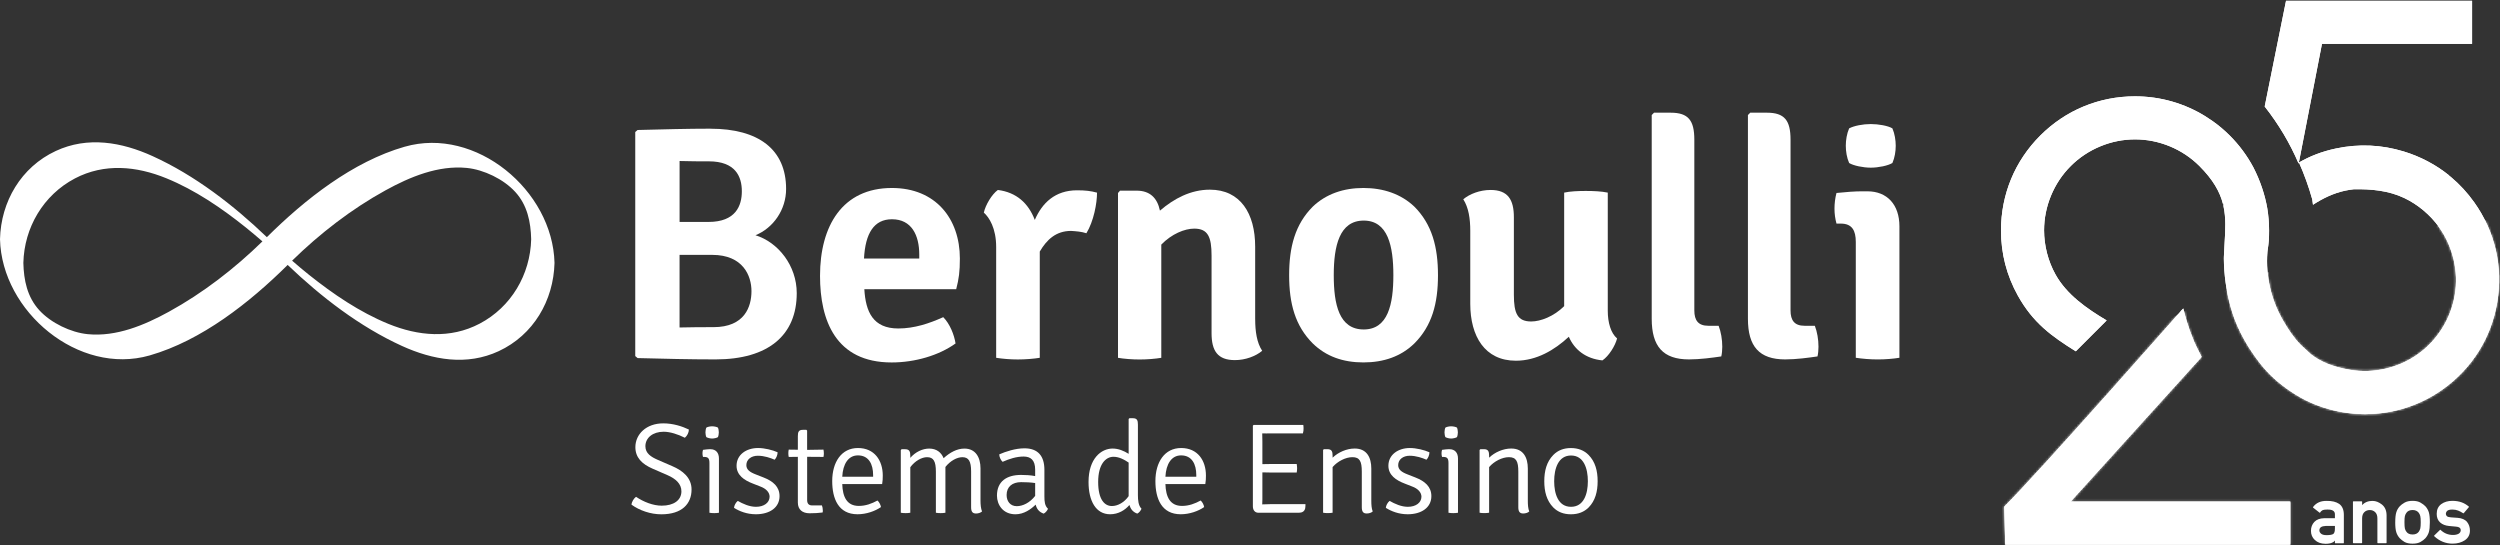 <svg width="1036" height="226" viewBox="0 0 1036 226" fill="none" xmlns="http://www.w3.org/2000/svg">
<rect x="0" y="0" width="1036" height="226" fill="#333333" stroke="none"/>
<path d="M952.55 67.78C948.86 59.18 944.27 51.52 938.49 44.14L947.33 0.33H1024.43V18.18H962.22L955.75 51.41L952.56 67.8C952.56 67.8 952.54 67.42 952.53 67.78H952.55ZM1034.25 103.59C1032.63 96.6 1029.62 89.87 1025.3 83.81C1022.5 79.89 1019.31 76.42 1015.78 73.46C1015.46 73.19 1015.14 72.93 1014.81 72.67C1014.83 72.67 1014.85 72.65 1014.87 72.65C1009.4 68.26 1003.05 64.88 996.08 62.76C991.45 61.35 986.78 60.54 982.16 60.34C977.46 60.14 972.74 60.53 968.08 61.52C962.01 62.81 957.12 64.79 952.69 67.34C954.87 72.23 956.71 77.32 958.2 82.62L958.5 84.85C962.63 82.16 967.05 80.03 971.84 79.01C973 78.76 974.18 78.57 975.36 78.44C982.57 78.28 989.84 78.98 996.28 82.04C999.15 83.4 1001.84 85.14 1004.29 87.2C1006.8 89.31 1008.97 91.66 1010.77 94.18C1013.65 98.22 1015.68 102.77 1016.79 107.57C1017.91 112.41 1018.08 117.4 1017.26 122.29C1016.44 127.19 1014.65 131.85 1012.02 136.06C1009.4 140.24 1006.01 143.89 1001.97 146.77C997.93 149.65 993.38 151.67 988.57 152.78C983.73 153.9 978.74 154.07 973.85 153.25C966.58 152.04 961.64 149.87 957.83 146.96C956.77 146.02 955.26 144.64 954.24 143.68C954.22 143.66 954.21 143.64 954.19 143.63C953.86 143.32 953.58 143.06 953.4 142.88C950.53 140.01 948.28 136.57 946.07 132.77C943.58 128.47 941.79 123.89 940.71 119.18C939.61 114.36 939.24 109.45 939.61 104.61L939.68 103.9C939.94 102.2 940.1 100.9 940.19 99.71C940.28 98.56 940.31 97.25 940.31 95.48C940.31 92.36 940.05 89.29 939.56 86.31C938.59 80.79 936.67 74.93 933.79 69.35C931.19 64.49 927.9 60.06 924.04 56.2C921.86 54.02 919.5 52.02 916.98 50.23L913.83 48.14C905.37 42.93 895.42 39.92 884.75 39.92C877.3 39.92 870.08 41.37 863.45 44.12C856.84 46.85 850.73 50.93 845.47 56.19C840.21 61.45 836.13 67.57 833.4 74.17C830.66 80.8 829.21 88.03 829.21 95.47C829.21 100.29 829.8 104.97 830.95 109.42C832.12 113.95 833.88 118.33 836.18 122.47C842.5 133.82 850.16 139.31 860.2 145.58L873 132.78C864.82 127.92 856.47 122.13 851.81 113.76C850.26 110.98 849.09 108.01 848.29 104.91C847.47 101.73 847.07 98.56 847.07 95.46C847.07 90.5 848.06 85.62 849.95 81.06C851.85 76.47 854.6 72.31 858.12 68.8C861.63 65.29 865.8 62.53 870.38 60.64C874.94 58.75 879.82 57.76 884.78 57.76C889.74 57.76 894.62 58.76 899.18 60.64C903.77 62.54 907.93 65.29 911.44 68.8C917.12 74.48 919.9 79.48 921.19 84.47L921.41 84.25V85.44C922.49 90.35 922.2 95.31 921.86 100.94C921.75 102.87 921.62 104.9 921.58 106.34L921.56 107.17C921.62 113.75 922.54 120.52 924.31 126.92C924.77 128.58 925.28 130.21 925.85 131.79C926.63 133.86 927.49 135.86 928.45 137.79C929.45 139.8 930.54 141.75 931.71 143.64L933.33 146.11L933.45 146.27C933.85 146.87 934.31 147.54 934.86 148.3C936.67 150.84 938.66 153.19 940.79 155.33C944.79 159.26 949.75 162.92 955.33 165.79C960.27 168.24 965.52 169.94 970.91 170.84C973.95 171.35 977.03 171.61 980.12 171.61L983.89 171.48C993.8 170.81 1003.65 167.48 1012.33 161.29C1018.39 156.97 1023.43 151.59 1027.23 145.5C1031.02 139.44 1033.63 132.57 1034.86 125.23C1036.09 117.89 1035.86 110.55 1034.25 103.58V103.59ZM912.35 147.92C911.45 146.13 909.9 143.19 909.14 141.31C908 138.6 907 135.85 906.16 133.08C905.64 131.37 905.18 129.62 904.76 127.83L903.64 128.95L903.7 128.98C903.7 128.98 846.01 194.51 830.57 209.97L830.96 225.7H949.09V207.85H858.08L912.34 147.92H912.35ZM967.8 225.15C967.67 225.15 967.6 225.08 967.6 224.95V224.01C967.44 224.21 967.26 224.39 967.06 224.54C966.86 224.69 966.63 224.81 966.4 224.9C966.05 225.04 965.65 225.16 965.19 225.23C964.73 225.31 964.22 225.35 963.68 225.35C961.76 225.31 960.31 224.78 959.3 223.78V223.8C958.21 222.81 957.66 221.53 957.66 219.97C957.66 218.51 958.13 217.28 959.06 216.28C960.02 215.28 961.4 214.77 963.2 214.74H967.59V213.15C967.61 211.77 966.55 211.11 964.42 211.16C964.03 211.16 963.68 211.18 963.37 211.21C963.06 211.24 962.77 211.3 962.52 211.39H962.54C962.32 211.5 962.12 211.64 961.94 211.8C961.76 211.96 961.61 212.15 961.49 212.38C961.41 212.51 961.31 212.53 961.19 212.43L958.58 210.38C958.58 210.38 958.51 210.3 958.5 210.25C958.49 210.2 958.5 210.15 958.53 210.11C959.82 208.36 961.73 207.51 964.26 207.57C965.32 207.56 966.26 207.65 967.1 207.85C967.93 208.05 968.68 208.37 969.34 208.8C970.63 209.71 971.28 211.22 971.29 213.33V224.94C971.29 225.07 971.22 225.14 971.09 225.14H967.8V225.15ZM967.6 217.95H963.82C962.03 218.01 961.14 218.62 961.15 219.8C961.15 220.3 961.38 220.75 961.83 221.14C962.3 221.55 963.04 221.76 964.07 221.76C965.44 221.77 966.39 221.61 966.91 221.28H966.89C967.36 220.97 967.59 220.21 967.59 219.01V217.96L967.6 217.95ZM975.26 225.09C975.13 225.09 975.06 225.02 975.06 224.89V207.95C975.06 207.82 975.13 207.75 975.26 207.75H978.67C978.8 207.75 978.87 207.82 978.87 207.95V209.32C979.94 208.15 981.36 207.57 983.15 207.57C983.84 207.57 984.51 207.7 985.16 207.95C985.81 208.21 986.45 208.59 987.1 209.1C988.37 210.14 989 211.64 989 213.63V224.89C989 225.02 988.93 225.09 988.8 225.09H985.39C985.26 225.09 985.19 225.02 985.19 224.89V214.8C985.19 213.7 984.89 212.85 984.3 212.26C983.68 211.66 982.93 211.36 982.06 211.36C981.12 211.36 980.36 211.66 979.75 212.26C979.16 212.85 978.86 213.7 978.86 214.8V224.89C978.86 225.02 978.79 225.09 978.66 225.09H975.25H975.26ZM992.59 216.4C992.59 214.58 992.74 213.21 993.04 212.27C993.33 211.33 993.81 210.5 994.48 209.78C994.95 209.28 995.6 208.78 996.45 208.29C997.3 207.8 998.4 207.55 999.77 207.55C1001.14 207.55 1002.23 207.8 1003.06 208.29C1003.49 208.54 1003.88 208.78 1004.2 209.03C1004.53 209.28 1004.82 209.53 1005.06 209.78C1005.72 210.5 1006.2 211.33 1006.5 212.27C1006.79 213.23 1006.93 214.6 1006.93 216.4C1006.93 218.2 1006.79 219.64 1006.5 220.58C1006.2 221.49 1005.72 222.32 1005.06 223.07C1004.56 223.6 1003.89 224.11 1003.05 224.59C1002.21 225.06 1001.12 225.29 999.76 225.29C998.4 225.29 997.28 225.06 996.44 224.59C996.06 224.37 995.7 224.12 995.36 223.85C995.02 223.58 994.72 223.32 994.47 223.06C993.79 222.31 993.31 221.48 993.03 220.57C992.73 219.66 992.58 218.26 992.58 216.39L992.59 216.4ZM1003.15 216.43C1003.15 215.26 1003.09 214.41 1002.97 213.89C1002.86 213.41 1002.65 212.95 1002.35 212.52C1002.06 212.14 1001.7 211.85 1001.27 211.65C1000.84 211.45 1000.34 211.35 999.78 211.35C998.6 211.35 997.74 211.74 997.21 212.52C997.05 212.74 996.92 212.96 996.82 213.18C996.71 213.4 996.63 213.63 996.58 213.89C996.47 214.37 996.41 215.2 996.41 216.4C996.41 217 996.42 217.52 996.45 217.95C996.48 218.38 996.52 218.73 996.58 218.99C996.68 219.47 996.89 219.92 997.21 220.34C997.73 221.11 998.59 221.49 999.78 221.49C1000.97 221.49 1001.77 221.11 1002.35 220.34C1002.64 219.91 1002.85 219.45 1002.97 218.99C1003.09 218.44 1003.15 217.59 1003.15 216.43ZM1011.1 219.59C1011.19 219.5 1011.27 219.5 1011.35 219.57C1012.8 220.98 1014.54 221.69 1016.56 221.69C1017.47 221.69 1018.24 221.52 1018.87 221.17C1019.14 221 1019.35 220.8 1019.5 220.55C1019.65 220.31 1019.73 220.03 1019.73 219.71C1019.73 218.83 1019.1 218.34 1017.83 218.24L1014.82 217.96C1014.12 217.89 1013.46 217.74 1012.85 217.51C1012.24 217.28 1011.69 216.95 1011.21 216.52C1010.25 215.67 1009.77 214.49 1009.77 212.96C1009.77 211.18 1010.4 209.83 1011.66 208.9C1012.9 208 1014.43 207.55 1016.27 207.55C1017.03 207.55 1017.73 207.61 1018.37 207.72C1019.01 207.83 1019.61 207.99 1020.16 208.19C1020.71 208.39 1021.22 208.64 1021.7 208.93C1022.17 209.22 1022.63 209.54 1023.06 209.9C1023.1 209.93 1023.13 209.98 1023.13 210.03C1023.13 210.08 1023.11 210.14 1023.08 210.18L1020.98 212.65C1020.9 212.73 1020.81 212.74 1020.71 212.68C1020.05 212.23 1019.37 211.87 1018.67 211.59C1017.97 211.31 1017.17 211.16 1016.28 211.16C1015.24 211.16 1014.53 211.34 1014.14 211.69C1013.76 212.04 1013.57 212.47 1013.57 212.99C1013.57 213.31 1013.71 213.61 1013.99 213.89C1014.27 214.17 1014.8 214.32 1015.63 214.39C1016.1 214.42 1016.57 214.46 1017.04 214.49C1017.51 214.52 1017.98 214.56 1018.44 214.59C1019.31 214.65 1020.08 214.82 1020.75 215.12C1021.42 215.42 1021.96 215.81 1022.35 216.3C1023.14 217.3 1023.54 218.49 1023.54 219.86C1023.54 221.6 1022.83 222.94 1021.42 223.89C1020.72 224.35 1019.95 224.69 1019.11 224.93C1018.27 225.16 1017.34 225.28 1016.33 225.28C1013.48 225.28 1010.95 224.26 1008.75 222.21C1008.65 222.11 1008.65 222.01 1008.75 221.91L1011.14 219.59H1011.1Z" fill="white"/>
<path d="M952.55 67.78C948.86 59.18 944.27 51.52 938.49 44.14L947.33 0.33H1024.43V18.18H962.22L955.75 51.41L952.56 67.8C952.56 67.8 952.54 67.42 952.53 67.78H952.55ZM1034.25 103.59C1032.63 96.6 1029.62 89.87 1025.3 83.81C1022.5 79.89 1019.31 76.42 1015.78 73.46C1015.46 73.19 1015.14 72.93 1014.81 72.67C1014.83 72.67 1014.85 72.65 1014.87 72.65C1009.4 68.26 1003.05 64.88 996.08 62.76C991.45 61.35 986.78 60.54 982.16 60.34C977.46 60.14 972.74 60.53 968.08 61.52C962.01 62.81 957.12 64.79 952.69 67.34C954.87 72.23 956.71 77.32 958.2 82.62L958.5 84.85C962.63 82.16 967.05 80.03 971.84 79.01C973 78.76 974.18 78.57 975.36 78.44C982.57 78.28 989.84 78.98 996.28 82.04C999.15 83.4 1001.84 85.14 1004.29 87.2C1006.8 89.31 1008.97 91.66 1010.77 94.18C1013.65 98.22 1015.68 102.77 1016.79 107.57C1017.91 112.41 1018.08 117.4 1017.26 122.29C1016.44 127.19 1014.65 131.85 1012.02 136.06C1009.4 140.24 1006.01 143.89 1001.97 146.77C997.93 149.65 993.38 151.67 988.57 152.78C983.73 153.9 978.74 154.07 973.85 153.25C966.58 152.04 961.64 149.87 957.83 146.96C956.77 146.02 955.26 144.64 954.24 143.68C954.22 143.66 954.21 143.64 954.19 143.63C953.86 143.32 953.58 143.06 953.4 142.88C950.53 140.01 948.28 136.57 946.07 132.77C943.58 128.47 941.79 123.89 940.71 119.18C939.61 114.36 939.24 109.45 939.61 104.61L939.68 103.9C939.94 102.2 940.1 100.9 940.19 99.71C940.28 98.56 940.31 97.25 940.31 95.48C940.31 92.36 940.05 89.29 939.56 86.31C938.59 80.79 936.67 74.93 933.79 69.35C931.19 64.49 927.9 60.06 924.04 56.2C921.86 54.02 919.5 52.02 916.98 50.23L913.83 48.14C905.37 42.93 895.42 39.92 884.75 39.92C877.3 39.92 870.08 41.37 863.45 44.12C856.84 46.85 850.73 50.93 845.47 56.19C840.21 61.45 836.13 67.57 833.4 74.17C830.66 80.8 829.21 88.03 829.21 95.47C829.21 100.29 829.8 104.97 830.95 109.42C832.12 113.95 833.88 118.33 836.18 122.47C842.5 133.82 850.16 139.31 860.2 145.58L873 132.78C864.82 127.92 856.47 122.13 851.81 113.76C850.26 110.98 849.09 108.01 848.29 104.91C847.47 101.73 847.07 98.56 847.07 95.46C847.07 90.5 848.06 85.62 849.95 81.06C851.85 76.47 854.6 72.31 858.12 68.8C861.63 65.29 865.8 62.53 870.38 60.64C874.94 58.75 879.82 57.76 884.78 57.76C889.74 57.76 894.62 58.76 899.18 60.64C903.77 62.54 907.93 65.29 911.44 68.8C917.12 74.48 919.9 79.48 921.19 84.47L921.41 84.25V85.44C922.49 90.35 922.2 95.31 921.86 100.94C921.75 102.87 921.62 104.9 921.58 106.34L921.56 107.17C921.62 113.75 922.54 120.52 924.31 126.92C924.77 128.58 925.28 130.21 925.85 131.79C926.63 133.86 927.49 135.86 928.45 137.79C929.45 139.8 930.54 141.75 931.71 143.64L933.33 146.11L933.45 146.27C933.85 146.87 934.31 147.54 934.86 148.3C936.67 150.84 938.66 153.19 940.79 155.33C944.79 159.26 949.75 162.92 955.33 165.79C960.27 168.24 965.52 169.94 970.91 170.84C973.95 171.35 977.03 171.61 980.12 171.61L983.89 171.48C993.8 170.81 1003.65 167.48 1012.33 161.29C1018.39 156.97 1023.43 151.59 1027.23 145.5C1031.02 139.44 1033.63 132.57 1034.86 125.23C1036.09 117.89 1035.86 110.55 1034.25 103.58V103.59ZM912.35 147.92C911.45 146.13 909.9 143.19 909.14 141.31C908 138.6 907 135.85 906.16 133.08C905.64 131.37 905.18 129.62 904.76 127.83L903.64 128.95L903.7 128.98C903.7 128.98 846.01 194.51 830.57 209.97L830.96 225.7H949.09V207.85H858.08L912.34 147.92H912.35Z" fill="white"/>
<mask id="mask0_1_3" style="mask-type:luminance" maskUnits="userSpaceOnUse" x="829" y="0" width="207" height="226">
<path d="M952.55 67.78C948.86 59.18 944.27 51.52 938.49 44.14L947.33 0.33H1024.43V18.18H962.22L955.75 51.41L952.56 67.8C952.56 67.8 952.54 67.42 952.53 67.78H952.55ZM1034.25 103.59C1032.63 96.6 1029.62 89.87 1025.3 83.81C1022.5 79.89 1019.31 76.42 1015.78 73.46C1015.46 73.19 1015.14 72.93 1014.81 72.67C1014.83 72.67 1014.85 72.65 1014.87 72.65C1009.4 68.26 1003.05 64.88 996.08 62.76C991.45 61.35 986.78 60.54 982.16 60.34C977.46 60.14 972.74 60.53 968.08 61.52C962.01 62.81 957.12 64.79 952.69 67.34C954.87 72.23 956.71 77.32 958.2 82.62L958.5 84.85C962.63 82.16 967.05 80.03 971.84 79.01C973 78.76 974.18 78.57 975.36 78.44C982.57 78.28 989.84 78.98 996.28 82.04C999.15 83.4 1001.84 85.14 1004.29 87.2C1006.8 89.31 1008.97 91.66 1010.77 94.18C1013.65 98.22 1015.68 102.77 1016.79 107.57C1017.91 112.41 1018.08 117.4 1017.26 122.29C1016.44 127.19 1014.65 131.85 1012.02 136.06C1009.4 140.24 1006.01 143.89 1001.97 146.77C997.93 149.65 993.38 151.67 988.57 152.78C983.73 153.9 978.74 154.07 973.85 153.25C966.58 152.04 961.64 149.87 957.83 146.96C956.77 146.02 955.26 144.64 954.24 143.68C954.22 143.66 954.21 143.64 954.19 143.63C953.86 143.32 953.58 143.06 953.4 142.88C950.53 140.01 948.28 136.57 946.07 132.77C943.58 128.47 941.79 123.89 940.71 119.18C939.61 114.36 939.24 109.45 939.61 104.61L939.68 103.9C939.94 102.2 940.1 100.9 940.19 99.71C940.28 98.56 940.31 97.25 940.31 95.48C940.31 92.36 940.05 89.29 939.56 86.31C938.59 80.79 936.67 74.93 933.79 69.35C931.19 64.49 927.9 60.06 924.04 56.2C921.86 54.02 919.5 52.02 916.98 50.23L913.83 48.14C905.37 42.93 895.42 39.92 884.75 39.92C877.3 39.92 870.08 41.37 863.45 44.12C856.84 46.85 850.73 50.93 845.47 56.19C840.21 61.45 836.13 67.57 833.4 74.17C830.66 80.8 829.21 88.03 829.21 95.47C829.21 100.29 829.8 104.97 830.95 109.42C832.12 113.95 833.88 118.33 836.18 122.47C842.5 133.82 850.16 139.31 860.2 145.58L873 132.78C864.82 127.92 856.47 122.13 851.81 113.76C850.26 110.98 849.09 108.01 848.29 104.91C847.47 101.73 847.07 98.56 847.07 95.46C847.07 90.5 848.06 85.62 849.95 81.06C851.85 76.47 854.6 72.31 858.12 68.8C861.63 65.29 865.8 62.53 870.38 60.64C874.94 58.75 879.82 57.76 884.78 57.76C889.74 57.76 894.62 58.76 899.18 60.64C903.77 62.54 907.93 65.29 911.44 68.8C917.12 74.48 919.9 79.48 921.19 84.47L921.41 84.25V85.44C922.49 90.35 922.2 95.31 921.86 100.94C921.75 102.87 921.62 104.9 921.58 106.34L921.56 107.17C921.62 113.75 922.54 120.52 924.31 126.92C924.77 128.58 925.28 130.21 925.85 131.79C926.63 133.86 927.49 135.86 928.45 137.79C929.45 139.8 930.54 141.75 931.71 143.64L933.33 146.11L933.45 146.27C933.85 146.87 934.31 147.54 934.86 148.3C936.67 150.84 938.66 153.19 940.79 155.33C944.79 159.26 949.75 162.92 955.33 165.79C960.27 168.24 965.52 169.94 970.91 170.84C973.95 171.35 977.03 171.61 980.12 171.61L983.89 171.48C993.8 170.81 1003.65 167.48 1012.33 161.29C1018.39 156.97 1023.43 151.59 1027.23 145.5C1031.02 139.44 1033.63 132.57 1034.86 125.23C1036.09 117.89 1035.86 110.55 1034.25 103.58V103.59ZM912.35 147.92C911.45 146.13 909.9 143.19 909.14 141.31C908 138.6 907 135.85 906.16 133.08C905.64 131.37 905.18 129.62 904.76 127.83L903.64 128.95L903.7 128.98C903.7 128.98 846.01 194.51 830.57 209.97L830.96 225.7H949.09V207.85H858.08L912.34 147.92H912.35Z" fill="white"/>
</mask>
<g mask="url(#mask0_1_3)">
<g style="mix-blend-mode:overlay">
<path d="M1063.09 763.03C1249.04 763.03 1399.79 612.284 1399.79 426.33C1399.79 240.376 1249.04 89.63 1063.09 89.63C877.136 89.63 726.39 240.376 726.39 426.33C726.39 612.284 877.136 763.03 1063.09 763.03Z" fill="white"/>
</g>
</g>
<path d="M198.75 134.13C186.56 140.52 173.28 139.25 160.91 134.2C148.98 129.31 138.08 121.88 128.03 113.87C125.66 111.98 123.35 110.02 121.05 108.02C132.53 96.79 145.7 86.6 159.75 78.88C169.9 73.29 181.61 68.42 193.44 69.59C200.45 70.29 208.66 74.21 213.52 79.53C218.52 85 219.95 91.95 220.12 99.13C219.76 113.78 211.83 127.27 198.75 134.13ZM36.36 138.48C29.34 137.79 21.13 133.86 16.27 128.54C11.27 123.06 9.86 116.13 9.68 108.94C10.03 94.3 17.97 80.81 31.05 73.94C43.24 67.55 56.56 68.82 68.92 73.87C80.87 78.75 91.76 86.18 101.79 94.2C104.15 96.1 106.46 98.04 108.75 100.03C97.24 111.28 84.05 121.47 69.98 129.19C59.84 134.76 48.16 139.65 36.35 138.48M167.72 60.79C146.22 66.95 126.32 82.65 110.59 98.28C96.68 84.95 80.72 72.65 63.28 64.72C50.46 58.88 36.36 56.39 23.12 62.56C8.73 69.26 0.38 83.54 0 99.13C0.73 129.13 32.58 155.74 62.03 147.29C83.53 141.11 103.44 125.41 119.21 109.79C133.14 123.11 149.11 135.4 166.57 143.36C179.38 149.19 193.44 151.67 206.67 145.52C221.05 138.83 229.39 124.56 229.79 108.95C229.05 78.9 197.18 52.34 167.71 60.8" fill="white"/>
<path d="M281.61 105.63V135.71C286.58 135.57 291.54 135.57 295.68 135.57C308.65 135.57 311.41 127.01 311.41 120.66C311.41 114.31 307.96 105.62 295.13 105.62H281.61V105.63ZM281.61 91.97H293.62C304.79 91.97 307.42 85.35 307.42 79.28C307.42 73.21 304.8 66.86 293.76 66.86C290.72 66.86 285.48 66.86 281.62 66.72V91.97H281.61ZM294.44 53.34C314.31 53.34 325.76 61.9 325.76 78.31C325.76 86.86 320.51 94.45 313.07 97.48C322.45 100.38 330.17 110.04 330.17 121.49C330.17 138.88 318.44 148.94 296.5 148.94C285.6 148.94 275.25 148.67 264.22 148.39L263.25 147.56V54.7L264.22 53.87C274.84 53.6 285.06 53.32 294.44 53.32" fill="white"/>
<path d="M358.04 107.14H380.94V105.48C380.94 97.48 377.77 90.86 369.63 90.86C362.18 90.86 358.59 96.66 358.04 107.14ZM358.18 119.84C358.73 129.22 361.77 136.12 372.25 136.12C378.87 136.12 385.08 134.05 390.88 131.43C393.63 134.19 395.43 138.75 395.98 142.33C389.08 147.3 379.14 150.2 369.49 150.2C346.31 150.2 339.82 132.81 339.82 114.32C339.82 93.63 349.07 77.9 369.62 77.9C387.69 77.9 397.77 90.59 397.77 107.15C397.77 112.53 397.36 115.57 396.25 119.84H358.17H358.18Z" fill="white"/>
<path d="M413.5 78.72C421.23 79.69 426.19 84.24 428.82 91.14C431.85 84.11 437.24 78.86 446.34 78.86C449.79 78.86 452 79.13 454.61 79.83C454.61 84.25 453.23 91.69 450.2 96.66C448.13 95.97 445.93 95.83 443.85 95.69C437.64 95.69 433.78 99.28 430.88 104.25V148.27C428.39 148.68 424.95 148.96 421.78 148.96C418.61 148.96 415.43 148.69 412.81 148.27V102.32C412.81 94.59 409.91 90.04 407.7 88.11C408.39 84.93 411.02 80.52 413.5 78.73" fill="white"/>
<path d="M520.15 132.26C520.15 137.36 520.84 142.06 523.05 145.37C520.43 147.58 516.15 149.23 511.74 149.23C504.56 149.23 502.07 145.37 502.07 138.06V105.91C502.07 98.18 500.56 94.74 494.9 94.74C490.9 94.74 485.52 96.95 481.24 101.36V148.28C478.76 148.69 475.45 148.97 472.27 148.97C469.09 148.97 465.78 148.7 463.3 148.28V79.98L464.13 79.01H471.03C476.54 79.01 479.59 82.04 480.68 87.29C486.48 82.32 493.38 78.6 501.38 78.6C514.07 78.6 520.14 88.53 520.14 102.19V132.27L520.15 132.26Z" fill="white"/>
<path d="M565.13 136.53C575.21 136.53 577.41 126.04 577.41 114.04C577.41 102.04 575.2 91.41 565.13 91.41C555.06 91.41 552.71 101.89 552.71 114.04C552.71 126.19 554.92 136.53 565.13 136.53ZM586.1 142.33C580.58 147.71 573.41 150.19 564.99 150.19C556.57 150.19 549.54 147.71 544.02 142.33C536.7 135.01 534.22 125.77 534.22 114.05C534.22 102.33 536.71 92.94 544.02 85.62C549.53 80.38 556.71 77.9 564.99 77.9C573.27 77.9 580.58 80.38 586.1 85.62C593.41 92.94 595.9 102.32 595.9 114.05C595.9 125.78 593.41 135.02 586.1 142.33Z" fill="white"/>
<path d="M609.28 95.69C609.28 90.59 608.59 86.03 606.38 82.58C609 80.37 613.28 78.72 617.69 78.72C624.87 78.72 627.35 82.72 627.35 90.03V122.18C627.35 129.91 628.87 133.22 634.53 133.22C638.39 133.22 643.91 131.14 648.19 126.87V79.82C650.67 79.27 653.99 79.13 657.16 79.13C660.33 79.13 663.65 79.27 666.26 79.82V128.8C666.26 133.63 667.51 138.05 670.12 140.25C669.3 143.42 666.67 147.56 664.05 149.35C657.15 148.66 652.46 144.94 650.12 139.55C644.19 145.07 636.74 149.48 628.18 149.48C615.35 149.48 609.28 139.41 609.28 125.89V95.67V95.69Z" fill="white"/>
<path d="M712.2 135.01C713.17 137.5 713.71 140.67 713.71 143.7C713.71 145.08 713.57 146.6 713.3 147.7C709.57 148.25 704.47 148.94 699.92 148.94C689.16 148.94 684.47 143.56 684.47 132.11V47.67L685.43 46.7H692.33C699.64 46.7 702.13 49.88 702.13 57.88V128.65C702.13 132.79 703.78 135 707.92 135H712.2V135.01Z" fill="white"/>
<path d="M752.07 135.01C753.04 137.5 753.58 140.67 753.58 143.7C753.58 145.08 753.44 146.6 753.17 147.7C749.44 148.25 744.34 148.94 739.79 148.94C729.03 148.94 724.34 143.56 724.34 132.11V47.67L725.3 46.7H732.2C739.51 46.7 742 49.88 742 57.88V128.65C742 132.79 743.65 135 747.79 135H752.07V135.01Z" fill="white"/>
<path d="M766.28 53.2C768.34 52.1 772.07 51.41 775.24 51.41C778.41 51.41 782.42 52.1 784.21 53.2C785.18 55.41 785.59 58.17 785.59 60.38C785.59 62.72 785.18 65.35 784.21 67.55C782.42 68.65 778.41 69.48 775.24 69.48C772.07 69.48 768.07 68.65 766.28 67.55C765.31 65.34 764.9 62.72 764.9 60.38C764.9 58.04 765.32 55.41 766.28 53.2ZM787.12 148.26C784.63 148.67 781.32 148.95 778.15 148.95C774.98 148.95 771.66 148.67 769.04 148.26V100.25C769.04 95.56 767.52 92.66 762.83 92.66H761.04C760.49 90.59 760.21 88.66 760.21 86.45C760.21 84.38 760.48 82.04 761.04 79.97C764.9 79.55 768.9 79.28 771.53 79.28H773.87C782.01 79.28 787.12 84.8 787.12 93.77V148.27V148.26Z" fill="white"/>
<path d="M263.56 205.87C266.71 208 270.65 209.55 274.22 209.55C279.18 209.55 282.33 207.31 282.38 203.68C282.43 200.43 279.87 198.35 276.73 196.96L270.5 194.25C265.96 192.28 263.3 189.56 263.3 185.3C263.3 179.97 267.78 175.44 274.86 175.44C278.96 175.44 282.7 176.67 285.47 178C285.47 179.23 284.77 180.61 283.81 181.41C280.98 179.97 277.68 178.91 275.02 178.91C270.54 178.91 267.45 181.41 267.45 184.93C267.45 187.87 269.79 189.35 272.62 190.58L278.64 193.19C282.85 195 286.58 197.93 286.58 202.84C286.58 208.81 282.59 213.13 274.06 213.13C269.58 213.13 265 211.53 261.69 209.13C261.79 207.9 262.65 206.57 263.56 205.88" fill="white"/>
<path d="M292.71 177.2C293.24 176.88 294.26 176.66 295.11 176.66C295.86 176.66 297.03 176.88 297.51 177.2C297.72 177.62 297.88 178.53 297.88 179.17C297.88 179.81 297.72 180.72 297.51 181.14C297.08 181.46 295.86 181.73 295.11 181.73C294.26 181.73 293.24 181.46 292.71 181.14C292.49 180.72 292.34 179.81 292.34 179.17C292.34 178.53 292.5 177.62 292.71 177.2ZM297.93 212.48C297.39 212.58 296.7 212.64 296.01 212.64C295.21 212.64 294.52 212.58 293.99 212.48V191.91C293.99 189.94 293.45 189.35 291.8 189.35H291.32C291.16 188.81 291.11 188.39 291.11 187.86C291.11 187.38 291.16 186.95 291.32 186.42C292.49 186.26 293.4 186.15 293.99 186.15H294.41C296.65 186.15 297.93 187.64 297.93 189.99V212.48Z" fill="white"/>
<path d="M305.71 207.57C307.9 208.8 310.56 210.02 313.28 210.02C316.63 210.02 318.87 208.31 318.93 205.86C318.93 204.1 317.55 202.5 315.04 201.59L312.06 200.42C308.38 199.03 305.23 196.9 305.23 193.01C305.23 188.42 309.28 185.66 314.13 185.66C316.8 185.66 320.1 186.46 322.24 187.42C322.24 188.48 321.76 189.76 321.01 190.51C319.3 189.76 316.74 188.86 314.03 188.86C311.32 188.86 309.29 190.4 309.29 192.75C309.29 194.56 310.62 195.63 313.29 196.64L316.43 197.87C320.38 199.41 323.04 201.71 323.04 205.6C323.04 210.34 318.94 213.11 313.24 213.11C309.46 213.11 306.36 211.83 304.18 210.45C304.23 209.49 304.92 208.21 305.73 207.57" fill="white"/>
<path d="M341.41 187.8C341.41 188.39 341.36 188.81 341.25 189.35L334.48 189.3V207.21C334.48 208.54 335.02 209.45 336.56 209.45H340.61C340.82 209.98 340.98 210.78 340.98 211.58C340.98 211.85 340.98 212.17 340.87 212.38C339.22 212.59 337.57 212.7 335.49 212.7C332.5 212.7 330.63 211.15 330.63 208.28V189.31L326.85 189.36C326.74 188.82 326.69 188.4 326.69 187.81C326.69 187.27 326.74 186.85 326.85 186.32L330.63 186.37V180.78C330.63 179.02 330.95 178.12 332.71 178.12H334.15L334.47 178.44V186.43L341.24 186.32C341.35 186.86 341.4 187.28 341.4 187.81" fill="white"/>
<path d="M349.03 197.56H361.82V196.86C361.82 192.44 360.06 188.71 355.53 188.71C351.54 188.71 349.3 192.28 349.03 197.56ZM349.03 200.59C349.19 205.92 350.95 209.65 355.9 209.65C358.78 209.65 361.28 208.69 363.63 207.41C364.37 208.05 364.96 209.28 365.07 210.13C362.62 211.83 358.99 213.11 355.37 213.11C347.43 213.11 344.87 206.66 344.87 199.36C344.87 191.48 348.71 185.66 355.53 185.66C362.35 185.66 365.82 190.78 365.82 197.07C365.82 198.4 365.77 199.31 365.56 200.59H349.04H349.03Z" fill="white"/>
<path d="M384.21 189.45C381.97 189.45 379.15 191 377.23 193.61V212.48C376.69 212.58 376 212.64 375.31 212.64C374.51 212.64 373.82 212.58 373.29 212.48V186.53L373.61 186.16H375.1C376.91 186.16 377.23 187.17 377.23 188.93V189.73C379.36 187.28 382.29 185.89 385.07 185.89C388.1 185.89 390.08 187.49 391.03 189.88C393.64 187.49 396.58 185.89 399.66 185.89C404.3 185.89 406.32 189.56 406.32 194.1V207.42C406.32 209.18 406.48 210.78 406.96 211.95C406.37 212.49 405.41 212.8 404.45 212.8C402.96 212.8 402.43 211.95 402.43 210.19V195.38C402.43 191.16 401.42 189.46 398.81 189.46C396.62 189.46 393.85 190.9 391.78 193.51V212.48C391.24 212.58 390.55 212.64 389.8 212.64C389.05 212.64 388.36 212.58 387.83 212.48V195.43C387.83 191.22 386.87 189.46 384.21 189.46" fill="white"/>
<path d="M428.97 205.5V200.17C427.16 199.9 425.08 199.8 423.16 199.8C419.48 199.8 417.14 201.72 417.14 205.13C417.14 207.69 418.63 209.76 421.35 209.76C423.8 209.76 426.73 208.38 428.97 205.5ZM432.49 212.85C430.57 212.16 429.61 210.88 429.18 209.12C427.21 211.04 424.33 213.12 420.81 213.12C415.64 213.12 413.14 209.17 413.14 205.39C413.14 199.47 417.19 196.81 423.11 196.81C424.92 196.81 427.05 196.91 428.97 197.29V194.63C428.97 190.63 427.1 189.19 424.17 189.19C421.24 189.19 418.25 190.15 415.48 191.38C414.73 190.74 414.09 189.35 414.09 188.29C416.76 187.12 420.81 185.78 424.54 185.78C430.08 185.78 432.8 188.93 432.8 194.68V205.66C432.8 207.9 432.96 209.56 434.29 210.84C434.02 211.53 433.27 212.49 432.48 212.86" fill="white"/>
<path d="M467.71 205.6V191.69C465.9 190.46 463.76 189.29 461.42 189.29C458.22 189.29 455.08 192.32 455.08 199.73C455.08 207.14 457.8 209.7 460.78 209.7C463.18 209.7 465.9 208.21 467.71 205.6ZM461.05 185.88C463.45 185.88 465.69 186.79 467.71 188.07V173.63L468.03 173.31H469.47C471.23 173.31 471.55 174.22 471.55 175.97V205.12C471.55 207.36 471.76 209.54 473.04 210.82C472.78 211.51 472.08 212.47 471.28 212.84C469.47 212.2 468.51 210.92 468.03 209.27C466.22 211.4 463.45 213.11 460.04 213.11C454.18 213.11 451.09 207.67 451.09 199.73C451.09 189.98 456.36 185.88 461.06 185.88" fill="white"/>
<path d="M482.95 197.56H495.74V196.86C495.74 192.44 493.98 188.71 489.45 188.71C485.46 188.71 483.22 192.28 482.95 197.56ZM482.95 200.59C483.11 205.92 484.87 209.65 489.83 209.65C492.7 209.65 495.21 208.69 497.56 207.41C498.3 208.05 498.89 209.28 499 210.13C496.55 211.83 492.92 213.11 489.3 213.11C481.36 213.11 478.8 206.66 478.8 199.36C478.8 191.48 482.64 185.66 489.46 185.66C496.28 185.66 499.74 190.78 499.74 197.07C499.74 198.4 499.69 199.31 499.48 200.59H482.96H482.95Z" fill="white"/>
<path d="M540.88 210.61C540.61 211.89 539.65 212.48 538.27 212.48H521.48C520.1 212.48 519.19 211.47 519.19 209.81V176.4L519.51 176.08H540.09C540.19 176.72 540.19 177.25 540.19 177.73C540.19 178.15 540.14 178.96 539.92 179.6H526.33C525.47 179.6 524.25 179.65 523.07 179.6C523.07 180.98 523.13 181.52 523.13 182.9V192.34C524.3 192.34 525.47 192.29 526.33 192.29H537.36C537.46 192.93 537.52 193.62 537.52 194.05C537.52 194.53 537.46 195.22 537.36 195.81H526.33C525.47 195.81 524.3 195.81 523.13 195.75V207C523.13 207.74 523.07 208.33 523.07 209.02C523.98 208.97 525.05 208.92 526.38 208.92H540.98C540.98 209.29 540.98 210.04 540.88 210.62" fill="white"/>
<path d="M568.27 207.41C568.27 209.17 568.37 210.77 568.86 211.94C568.33 212.48 567.31 212.79 566.35 212.79C564.86 212.79 564.33 211.94 564.33 210.18V195.42C564.33 191.2 563.47 189.45 560.43 189.45C557.66 189.45 554.3 191.15 552.23 193.55V212.47C551.69 212.57 551 212.63 550.31 212.63C549.51 212.63 548.82 212.58 548.29 212.47V186.46L548.61 186.14H550.1C551.91 186.14 552.23 187.15 552.23 188.91V189.66C554.57 187.42 558.04 185.87 561.39 185.87C566.45 185.87 568.27 189.66 568.27 194.18V207.4V207.41Z" fill="white"/>
<path d="M575.84 207.57C578.03 208.8 580.69 210.02 583.41 210.02C586.76 210.02 589 208.31 589.05 205.86C589.05 204.1 587.67 202.5 585.16 201.59L582.18 200.42C578.5 199.03 575.35 196.9 575.35 193.01C575.35 188.42 579.4 185.66 584.25 185.66C586.92 185.66 590.22 186.46 592.36 187.42C592.36 188.48 591.88 189.76 591.13 190.51C589.42 189.76 586.86 188.86 584.15 188.86C581.44 188.86 579.41 190.4 579.41 192.75C579.41 194.56 580.74 195.63 583.41 196.64L586.55 197.87C590.5 199.41 593.16 201.71 593.16 205.6C593.16 210.34 589.05 213.11 583.35 213.11C579.57 213.11 576.48 211.83 574.29 210.45C574.34 209.49 575.04 208.21 575.84 207.57Z" fill="white"/>
<path d="M598.97 177.2C599.5 176.88 600.51 176.66 601.37 176.66C602.12 176.66 603.29 176.88 603.77 177.2C603.98 177.62 604.14 178.53 604.14 179.17C604.14 179.81 603.98 180.72 603.77 181.14C603.34 181.46 602.12 181.73 601.37 181.73C600.52 181.73 599.5 181.46 598.97 181.14C598.75 180.72 598.6 179.81 598.6 179.17C598.6 178.53 598.76 177.62 598.97 177.2ZM604.19 212.48C603.65 212.58 602.96 212.64 602.27 212.64C601.47 212.64 600.78 212.58 600.25 212.48V191.91C600.25 189.94 599.71 189.35 598.06 189.35H597.58C597.42 188.81 597.37 188.39 597.37 187.86C597.37 187.38 597.42 186.95 597.58 186.42C598.75 186.26 599.66 186.15 600.25 186.15H600.67C602.91 186.15 604.19 187.64 604.19 189.99V212.48Z" fill="white"/>
<path d="M633.13 207.41C633.13 209.17 633.23 210.77 633.72 211.94C633.19 212.48 632.17 212.79 631.21 212.79C629.72 212.79 629.19 211.94 629.19 210.18V195.42C629.19 191.2 628.33 189.45 625.29 189.45C622.52 189.45 619.16 191.15 617.09 193.55V212.47C616.55 212.57 615.86 212.63 615.17 212.63C614.37 212.63 613.68 212.58 613.14 212.47V186.46L613.47 186.14H614.96C616.77 186.14 617.09 187.15 617.09 188.91V189.66C619.43 187.42 622.9 185.87 626.25 185.87C631.31 185.87 633.13 189.66 633.13 194.18V207.4V207.41Z" fill="white"/>
<path d="M651.03 210.02C656.31 210.02 658.01 204.69 658.01 199.42C658.01 194.15 656.31 188.76 651.03 188.76C645.75 188.76 644.05 194.2 644.05 199.42C644.05 204.64 645.71 210.02 651.03 210.02ZM658.33 210.29C656.46 212.16 654.02 213.12 650.98 213.12C647.94 213.12 645.54 212.16 643.68 210.29C640.91 207.46 639.95 203.68 639.95 199.42C639.95 195.16 640.91 191.37 643.68 188.55C645.55 186.63 648 185.67 650.98 185.67C653.96 185.67 656.47 186.63 658.33 188.55C661.1 191.38 662.06 195.16 662.06 199.42C662.06 203.68 661.1 207.47 658.33 210.29Z" fill="white"/>
</svg>
